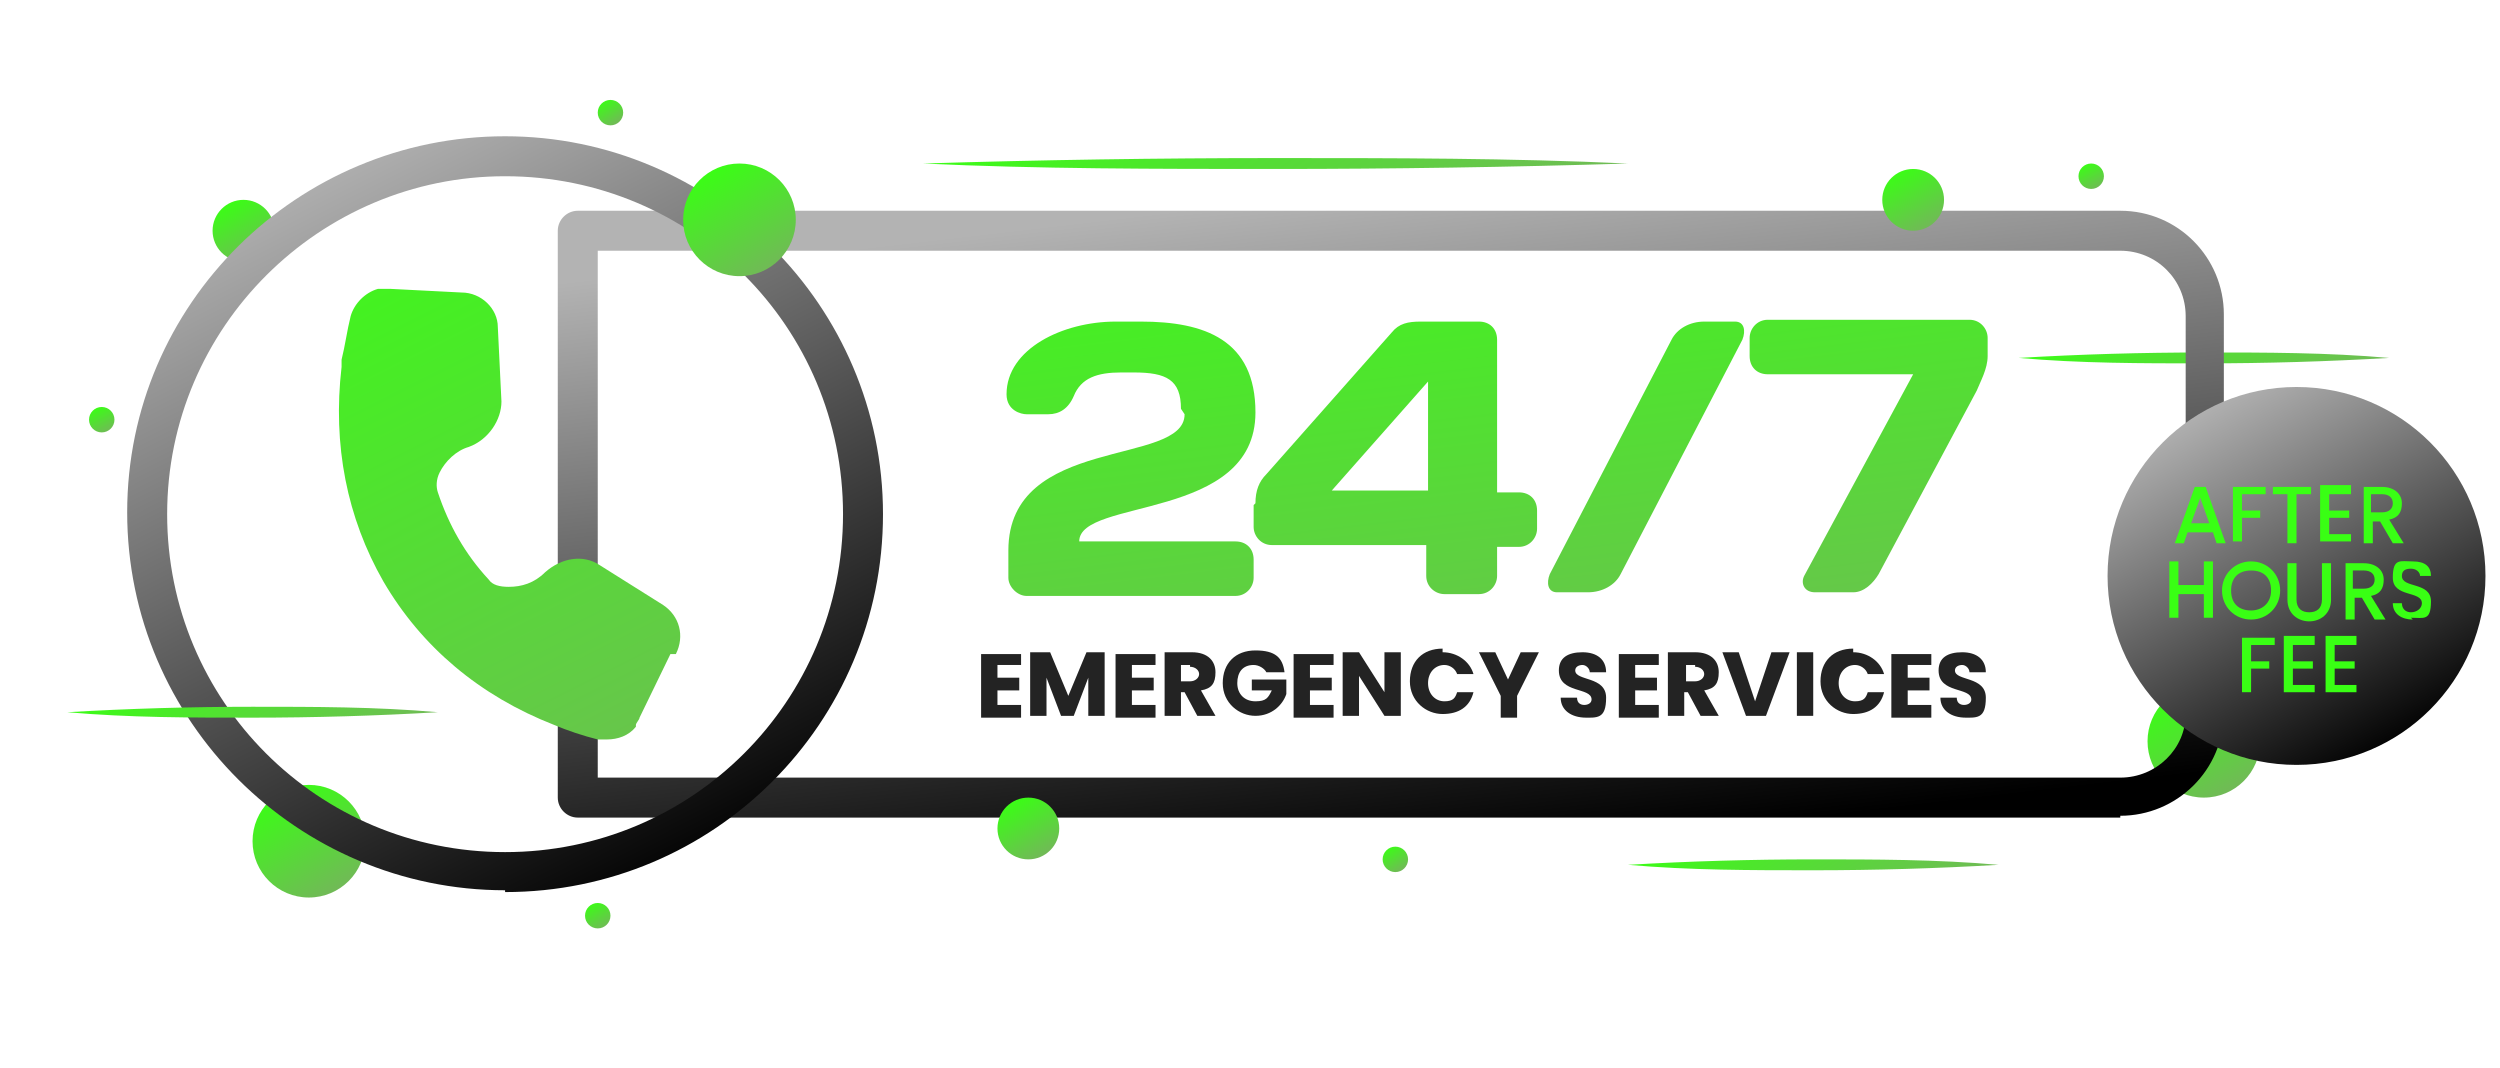 <?xml version="1.0" encoding="UTF-8"?>
<svg id="Layer_1" xmlns="http://www.w3.org/2000/svg" xmlns:xlink="http://www.w3.org/1999/xlink" version="1.1" viewBox="0 0 137.6 58.8">
  <!-- Generator: Adobe Illustrator 29.0.0, SVG Export Plug-In . SVG Version: 2.1.0 Build 186)  -->
  <defs>
    <style>
      .st0 {
        fill: url(#linear-gradient2);
      }

      .st1 {
        fill: url(#linear-gradient1);
      }

      .st2 {
        fill: url(#linear-gradient9);
      }

      .st3 {
        fill: url(#linear-gradient3);
      }

      .st4 {
        fill: url(#linear-gradient6);
      }

      .st5 {
        fill: url(#linear-gradient8);
      }

      .st6 {
        fill: url(#linear-gradient7);
      }

      .st7 {
        fill: url(#linear-gradient5);
      }

      .st8 {
        fill: url(#linear-gradient4);
      }

      .st9 {
        fill: #232323;
      }

      .st10 {
        fill: url(#linear-gradient18);
      }

      .st11 {
        fill: url(#linear-gradient13);
      }

      .st12 {
        fill: url(#linear-gradient12);
      }

      .st13 {
        fill: url(#linear-gradient15);
      }

      .st14 {
        fill: url(#linear-gradient16);
      }

      .st15 {
        fill: url(#linear-gradient11);
      }

      .st16 {
        fill: url(#linear-gradient10);
      }

      .st17 {
        fill: url(#linear-gradient17);
      }

      .st18 {
        fill: url(#linear-gradient14);
      }

      .st19 {
        fill: url(#linear-gradient19);
      }

      .st20 {
        fill: url(#linear-gradient22);
      }

      .st21 {
        fill: url(#linear-gradient21);
      }

      .st22 {
        fill: url(#linear-gradient20);
      }

      .st23 {
        fill: url(#linear-gradient);
      }

      .st24 {
        isolation: isolate;
      }

      .st25 {
        fill: #39ff14;
      }
    </style>
    <linearGradient id="linear-gradient" x1="117.7" y1="45.4" x2="124.9" y2="35.1" gradientTransform="translate(0 60) scale(1 -1)" gradientUnits="userSpaceOnUse">
      <stop offset="0" stop-color="#39ff14"/>
      <stop offset="1" stop-color="#72b858"/>
    </linearGradient>
    <linearGradient id="linear-gradient1" x1="12.6" y1="48.9" x2="14.3" y2="45.7" gradientTransform="translate(0 60) scale(1 -1)" gradientUnits="userSpaceOnUse">
      <stop offset="0" stop-color="#39ff14"/>
      <stop offset="1" stop-color="#72b858"/>
    </linearGradient>
    <linearGradient id="linear-gradient2" x1="119.7" y1="22.1" x2="122.9" y2="16.4" gradientTransform="translate(0 60) scale(1 -1)" gradientUnits="userSpaceOnUse">
      <stop offset="0" stop-color="#39ff14"/>
      <stop offset="1" stop-color="#72b858"/>
    </linearGradient>
    <linearGradient id="linear-gradient3" x1="15.4" y1="16.6" x2="18.6" y2="10.9" gradientTransform="translate(0 60) scale(1 -1)" gradientUnits="userSpaceOnUse">
      <stop offset="0" stop-color="#39ff14"/>
      <stop offset="1" stop-color="#72b858"/>
    </linearGradient>
    <linearGradient id="linear-gradient4" x1="74.2" y1="49.5" x2="78.5" y2="12.5" gradientTransform="translate(0 60) scale(1 -1)" gradientUnits="userSpaceOnUse">
      <stop offset="0" stop-color="#b3b3b3"/>
      <stop offset="1" stop-color="#000"/>
    </linearGradient>
    <linearGradient id="linear-gradient5" x1="17.8" y1="51.6" x2="37.9" y2="11.6" gradientTransform="translate(0 60) scale(1 -1)" gradientUnits="userSpaceOnUse">
      <stop offset="0" stop-color="#b3b3b3"/>
      <stop offset="1" stop-color="#000"/>
    </linearGradient>
    <linearGradient id="linear-gradient6" x1="39.1" y1="50.7" x2="42.3" y2="45" gradientTransform="translate(0 60) scale(1 -1)" gradientUnits="userSpaceOnUse">
      <stop offset="0" stop-color="#39ff14"/>
      <stop offset="1" stop-color="#72b858"/>
    </linearGradient>
    <linearGradient id="linear-gradient7" x1="55.8" y1="16" x2="57.5" y2="12.9" gradientTransform="translate(0 60) scale(1 -1)" gradientUnits="userSpaceOnUse">
      <stop offset="0" stop-color="#39ff14"/>
      <stop offset="1" stop-color="#72b858"/>
    </linearGradient>
    <linearGradient id="linear-gradient8" x1="76.4" y1="13.4" x2="77.2" y2="12.1" gradientTransform="translate(0 60) scale(1 -1)" gradientUnits="userSpaceOnUse">
      <stop offset="0" stop-color="#39ff14"/>
      <stop offset="1" stop-color="#72b858"/>
    </linearGradient>
    <linearGradient id="linear-gradient9" x1="114.8" y1="51" x2="115.5" y2="49.6" gradientTransform="translate(0 60) scale(1 -1)" gradientUnits="userSpaceOnUse">
      <stop offset="0" stop-color="#39ff14"/>
      <stop offset="1" stop-color="#72b858"/>
    </linearGradient>
    <linearGradient id="linear-gradient10" x1="5.3" y1="37.6" x2="6" y2="36.2" gradientTransform="translate(0 60) scale(1 -1)" gradientUnits="userSpaceOnUse">
      <stop offset="0" stop-color="#39ff14"/>
      <stop offset="1" stop-color="#72b858"/>
    </linearGradient>
    <linearGradient id="linear-gradient11" x1="33.2" y1="54.5" x2="34" y2="53.2" gradientTransform="translate(0 60) scale(1 -1)" gradientUnits="userSpaceOnUse">
      <stop offset="0" stop-color="#39ff14"/>
      <stop offset="1" stop-color="#72b858"/>
    </linearGradient>
    <linearGradient id="linear-gradient12" x1="32.5" y1="10.3" x2="33.3" y2="8.9" gradientTransform="translate(0 60) scale(1 -1)" gradientUnits="userSpaceOnUse">
      <stop offset="0" stop-color="#39ff14"/>
      <stop offset="1" stop-color="#72b858"/>
    </linearGradient>
    <linearGradient id="linear-gradient13" x1="104.4" y1="50.6" x2="106.1" y2="47.4" gradientTransform="translate(0 60) scale(1 -1)" gradientUnits="userSpaceOnUse">
      <stop offset="0" stop-color="#39ff14"/>
      <stop offset="1" stop-color="#72b858"/>
    </linearGradient>
    <linearGradient id="linear-gradient14" x1="63.2" y1="60.8" x2="77.1" y2="41.2" gradientTransform="translate(0 60) scale(1 -1)" gradientUnits="userSpaceOnUse">
      <stop offset="0" stop-color="#39ff14"/>
      <stop offset="1" stop-color="#72b858"/>
    </linearGradient>
    <linearGradient id="linear-gradient15" x1="96.1" y1="17.6" x2="103.4" y2="7.3" gradientTransform="translate(0 60) scale(1 -1)" gradientUnits="userSpaceOnUse">
      <stop offset="0" stop-color="#39ff14"/>
      <stop offset="1" stop-color="#72b858"/>
    </linearGradient>
    <linearGradient id="linear-gradient16" x1="10.3" y1="26" x2="17.5" y2="15.7" gradientTransform="translate(0 60) scale(1 -1)" gradientUnits="userSpaceOnUse">
      <stop offset="0" stop-color="#39ff14"/>
      <stop offset="1" stop-color="#72b858"/>
    </linearGradient>
    <linearGradient id="linear-gradient17" x1="59.9" y1="51.3" x2="64.3" y2="14.3" gradientTransform="translate(0 60) scale(1 -1)" gradientUnits="userSpaceOnUse">
      <stop offset="0" stop-color="#39ff14"/>
      <stop offset="1" stop-color="#72b858"/>
    </linearGradient>
    <linearGradient id="linear-gradient18" x1="74.4" y1="53" x2="78.7" y2="16" gradientTransform="translate(0 60) scale(1 -1)" gradientUnits="userSpaceOnUse">
      <stop offset="0" stop-color="#39ff14"/>
      <stop offset="1" stop-color="#72b858"/>
    </linearGradient>
    <linearGradient id="linear-gradient19" x1="88.2" y1="54.6" x2="92.5" y2="17.6" gradientTransform="translate(0 60) scale(1 -1)" gradientUnits="userSpaceOnUse">
      <stop offset="0" stop-color="#39ff14"/>
      <stop offset="1" stop-color="#72b858"/>
    </linearGradient>
    <linearGradient id="linear-gradient20" x1="101" y1="56.1" x2="105.3" y2="19.1" gradientTransform="translate(0 60) scale(1 -1)" gradientUnits="userSpaceOnUse">
      <stop offset="0" stop-color="#39ff14"/>
      <stop offset="1" stop-color="#72b858"/>
    </linearGradient>
    <linearGradient id="linear-gradient21" x1="16.8" y1="51.1" x2="36.9" y2="11.1" gradientTransform="translate(0 60) scale(1 -1)" gradientUnits="userSpaceOnUse">
      <stop offset="0" stop-color="#39ff14"/>
      <stop offset="1" stop-color="#72b858"/>
    </linearGradient>
    <linearGradient id="linear-gradient22" x1="121.1" y1="37.8" x2="131.8" y2="18.7" gradientTransform="translate(0 60) scale(1 -1)" gradientUnits="userSpaceOnUse">
      <stop offset="0" stop-color="#b3b3b3"/>
      <stop offset="1" stop-color="#000"/>
    </linearGradient>
  </defs>
  <path class="st23" d="M131.5,19.7c-3.4.2-6.8.3-10.2.3-3.4,0-6.8,0-10.2-.3,3.4-.2,6.8-.3,10.2-.3,3.4,0,6.8,0,10.2.3Z"/>
  <circle class="st1" cx="13.4" cy="12.7" r="1.7"/>
  <circle class="st0" cx="121.3" cy="40.8" r="3.1"/>
  <circle class="st3" cx="17" cy="46.3" r="3.1"/>
  <path class="st8" d="M116.7,45H31.8c-.6,0-1.1-.5-1.1-1.1V12.7c0-.6.5-1.1,1.1-1.1h84.9c3.2,0,5.7,2.6,5.7,5.7v21.9c0,3.2-2.6,5.7-5.7,5.7h0ZM32.9,42.8h83.8c2,0,3.6-1.6,3.6-3.5v-21.9c0-2-1.6-3.6-3.6-3.6H32.9v29Z"/>
  <path class="st7" d="M27.8,49c-11.4,0-20.8-9.3-20.8-20.8S16.4,7.5,27.8,7.5s20.8,9.3,20.8,20.8-9.3,20.8-20.8,20.8ZM27.8,9.7c-10.2,0-18.6,8.3-18.6,18.6s8.3,18.6,18.6,18.6,18.6-8.3,18.6-18.6-8.3-18.6-18.6-18.6Z"/>
  <circle class="st4" cx="40.7" cy="12.1" r="3.1"/>
  <circle class="st6" cx="56.6" cy="45.6" r="1.7"/>
  <circle class="st5" cx="76.8" cy="47.3" r=".7"/>
  <circle class="st2" cx="115.1" cy="9.7" r=".7"/>
  <circle class="st16" cx="5.6" cy="23.1" r=".7"/>
  <circle class="st15" cx="33.6" cy="6.2" r=".7"/>
  <circle class="st12" cx="32.9" cy="50.4" r=".7"/>
  <circle class="st11" cx="105.3" cy="11" r="1.7"/>
  <path class="st18" d="M89.6,9c-6.5.2-12.9.3-19.4.3-6.5,0-13,0-19.4-.3,6.5-.2,13-.3,19.4-.3,6.5,0,12.9,0,19.4.3Z"/>
  <path class="st13" d="M110,47.6c-3.4.2-6.8.3-10.2.3-3.4,0-6.8,0-10.2-.3,3.4-.2,6.8-.3,10.2-.3,3.4,0,6.8,0,10.2.3Z"/>
  <path class="st14" d="M24.1,39.2c-3.4.2-6.8.3-10.2.3-3.4,0-6.8,0-10.2-.3,3.4-.2,6.8-.3,10.2-.3,3.4,0,6.8,0,10.2.3Z"/>
  <path class="st17" d="M65,22.5c0-1.6-.8-2-2.6-2h-.7c-1.3,0-2.2.3-2.6,1.3-.3.7-.8,1-1.4,1h-1.2c-.3,0-1.1-.2-1.1-1.1,0-2.5,3.1-4,6-4h1.4c3.5,0,6.3,1,6.3,5,0,6-9.7,4.7-9.7,7.1h8.6c.6,0,1,.4,1,1v1c0,.5-.4,1-1,1h-11.5c-.5,0-1-.5-1-1v-1.5c0-6.4,9.7-4.6,9.7-7.5Z"/>
  <path class="st10" d="M69.1,27.7c0-.7.2-1.2.6-1.6l6.9-7.8c.4-.5.9-.6,1.6-.6h3.2c.6,0,1,.4,1,1v8.4h1.2c.6,0,1,.4,1,1v1c0,.5-.4,1-1,1h-1.2v1.6c0,.5-.4,1-1,1h-1.9c-.5,0-1-.4-1-1v-1.7h-8.5c-.6,0-1-.5-1-1v-1.2h0ZM78.6,21l-5.3,6h5.3v-6Z"/>
  <path class="st19" d="M95.5,17.7c.5,0,.6.5.4,1l-6.7,12.9c-.3.6-1,1-1.8,1h-1.7c-.5,0-.6-.5-.4-1l6.7-12.9c.3-.6,1-1,1.8-1,0,0,1.7,0,1.7,0Z"/>
  <path class="st22" d="M105.2,20.6h-7.9c-.6,0-1-.4-1-1v-1c0-.5.4-1,1-1h11.1c.6,0,1,.5,1,1v1c0,.7-.4,1.4-.6,1.9l-5.4,10.1c-.3.5-.8,1-1.4,1h-2.1c-.6,0-.8-.5-.6-.9l6-11.1h0Z"/>
  <path class="st21" d="M36.9,36l-1.7,3.5c0,.1-.2.3-.2.4,0,0,0,0,0,.1-.4.5-1,.7-1.6.7s-.3,0-.5,0c-.8-.2-1.7-.5-2.4-.8-4.1-1.6-7.3-4.3-9.4-7.9-2-3.5-2.8-7.5-2.3-11.8v-.4c.2-.8.3-1.6.5-2.4.2-.7.8-1.3,1.5-1.5,0,0,.1,0,.2,0h.2c.1,0,.2,0,.3,0l3.9.2c1.1,0,2,.9,2,1.9l.2,4.1c0,1-.7,2.1-1.8,2.5-.7.2-1.3.8-1.6,1.4-.2.4-.2.8-.1,1.1.6,1.8,1.5,3.4,2.8,4.8.2.3.6.4,1.1.4.7,0,1.4-.2,2-.8.9-.8,2.1-1,3-.4l3.5,2.2c.9.6,1.2,1.7.7,2.7h0Z"/>
  <g class="st24">
    <g class="st24">
      <path class="st9" d="M56.2,36.6h-1.3v.7h1.2v.7h-1.2v.8h1.3v.7h-2.2v-3.5h2.2v.7Z"/>
      <path class="st9" d="M56.8,35.9h1l1,2.4,1-2.4h1v3.5h-.9v-2.1l-.8,2.1h-.7l-.8-2.1v2.1h-.9v-3.5Z"/>
      <path class="st9" d="M63.6,36.6h-1.3v.7h1.2v.7h-1.2v.8h1.3v.7h-2.2v-3.5h2.2v.7Z"/>
      <path class="st9" d="M65.6,35.9c.9,0,1.3.5,1.3,1.1s-.2.9-.8,1l.8,1.4h-1l-.7-1.3h-.2v1.3h-.9v-3.5h1.4ZM65.5,36.6h-.5v.9h.5c.3,0,.5-.2.5-.4s-.2-.4-.5-.4Z"/>
      <path class="st9" d="M70.7,37h-1c-.1-.2-.4-.4-.7-.4-.6,0-.9.4-.9,1s.4,1,1,1,.7-.2.9-.6h-1.1v-.6h1.9v.8c-.2.6-.8,1.2-1.7,1.2s-1.8-.7-1.8-1.8.7-1.8,1.8-1.8,1.5.4,1.6,1.2Z"/>
      <path class="st9" d="M73.4,36.6h-1.3v.7h1.2v.7h-1.2v.8h1.3v.7h-2.2v-3.5h2.2v.7Z"/>
      <path class="st9" d="M77.1,35.9v3.5h-.9l-1.4-2.2v2.2h-.9v-3.5h.9l1.4,2.2v-2.2h.9Z"/>
      <path class="st9" d="M79.4,35.9c.8,0,1.5.5,1.7,1.2h-.9c-.1-.3-.4-.5-.7-.5-.5,0-.9.4-.9,1s.4,1,.9,1,.6-.2.7-.5h.9c-.2.8-.8,1.2-1.7,1.2s-1.8-.7-1.8-1.8.7-1.8,1.8-1.8Z"/>
      <path class="st9" d="M81.3,35.9h1l.7,1.5.7-1.5h1l-1.2,2.4v1.2h-.9v-1.2l-1.2-2.4Z"/>
      <path class="st9" d="M87.3,39.5c-.8,0-1.4-.4-1.4-1.1h.9c0,.3.2.4.4.4s.4-.1.4-.3c0-.7-1.8-.3-1.8-1.6,0-.7.5-1,1.3-1s1.3.4,1.3,1.1h-.9c0-.2-.2-.4-.4-.4-.2,0-.4.1-.4.3,0,.6,1.7.3,1.7,1.5s-.5,1.1-1.3,1.1Z"/>
      <path class="st9" d="M91.3,36.6h-1.3v.7h1.2v.7h-1.2v.8h1.3v.7h-2.2v-3.5h2.2v.7Z"/>
      <path class="st9" d="M93.3,35.9c.9,0,1.3.5,1.3,1.1s-.2.9-.8,1l.8,1.4h-1l-.7-1.3h-.2v1.3h-.9v-3.5h1.4ZM93.3,36.6h-.5v.9h.5c.3,0,.5-.2.5-.4s-.2-.4-.5-.4Z"/>
      <path class="st9" d="M97.6,35.9h.9l-1.3,3.5h-1.1l-1.3-3.5h.9l.9,2.7.9-2.7Z"/>
      <path class="st9" d="M98.9,35.9h.9v3.5h-.9v-3.5Z"/>
      <path class="st9" d="M102,35.9c.8,0,1.5.5,1.7,1.2h-.9c-.1-.3-.4-.5-.7-.5-.5,0-.9.4-.9,1s.4,1,.9,1,.6-.2.7-.5h.9c-.2.8-.8,1.2-1.7,1.2s-1.8-.7-1.8-1.8.7-1.8,1.8-1.8Z"/>
      <path class="st9" d="M106.3,36.6h-1.3v.7h1.2v.7h-1.2v.8h1.3v.7h-2.2v-3.5h2.2v.7Z"/>
      <path class="st9" d="M108.2,39.5c-.8,0-1.4-.4-1.4-1.1h.9c0,.3.2.4.4.4s.4-.1.4-.3c0-.7-1.8-.3-1.8-1.6,0-.7.5-1,1.3-1s1.3.4,1.3,1.1h-.9c0-.2-.2-.4-.4-.4-.2,0-.4.1-.4.3,0,.6,1.7.3,1.7,1.5s-.5,1.1-1.3,1.1Z"/>
    </g>
  </g>
  <circle class="st20" cx="126.4" cy="31.7" r="10.4"/>
  <g class="st24">
    <g class="st24">
      <path class="st25" d="M121.7,29.3h-1.3l-.2.6h-.5l1.1-3.1h.6l1.1,3.1h-.5l-.2-.6ZM121.1,27.4l-.5,1.4h1l-.5-1.4Z"/>
      <path class="st25" d="M122.9,26.8h1.8v.4h-1.3v.9h1v.4h-1v1.3h-.5v-3.1Z"/>
      <path class="st25" d="M125.1,26.8h2.1v.4h-.8v2.7h-.5v-2.7h-.8v-.4Z"/>
      <path class="st25" d="M129.4,27.2h-1.2v.9h1.1v.4h-1.1v.9h1.2v.4h-1.7v-3.1h1.7v.4Z"/>
      <path class="st25" d="M131.1,26.8c.7,0,1.1.4,1.1.9s-.2.8-.7.9l.8,1.3h-.6l-.7-1.2h-.4v1.2h-.5v-3.1h1.1ZM131.1,27.2h-.6v1h.6c.4,0,.6-.2.6-.5s-.2-.5-.6-.5Z"/>
    </g>
    <g class="st24">
      <path class="st25" d="M121.3,32.7h-1.4v1.3h-.5v-3.1h.5v1.3h1.4v-1.3h.5v3.1h-.5v-1.3Z"/>
      <path class="st25" d="M123.9,34.1c-.9,0-1.6-.7-1.6-1.6s.7-1.6,1.6-1.6,1.6.7,1.6,1.6-.7,1.6-1.6,1.6ZM123.9,33.6c.6,0,1.1-.4,1.1-1.1s-.4-1.1-1.1-1.1-1.1.4-1.1,1.1.4,1.1,1.1,1.1Z"/>
      <path class="st25" d="M125.9,31h.5v2c0,.5.3.7.7.7s.7-.2.7-.7v-2h.5v2c0,.8-.6,1.2-1.2,1.2s-1.2-.4-1.2-1.2v-2Z"/>
      <path class="st25" d="M130.1,31c.7,0,1.1.4,1.1.9s-.2.8-.7.9l.8,1.3h-.6l-.7-1.2h-.4v1.2h-.5v-3.1h1.1ZM130.1,31.4h-.6v1h.6c.4,0,.6-.2.6-.5s-.2-.5-.6-.5Z"/>
      <path class="st25" d="M132.8,34.1c-.6,0-1.1-.3-1.1-.9h.5c0,.3.2.5.5.5s.6-.2.6-.5c0-.7-1.6-.3-1.6-1.4s.4-.9,1.1-.9,1,.3,1,.8h-.6c0-.2-.2-.4-.5-.4-.3,0-.5.1-.5.4,0,.7,1.6.3,1.6,1.4s-.4.9-1.1.9Z"/>
    </g>
    <g class="st24">
      <path class="st25" d="M123.4,35.1h1.8v.4h-1.3v.9h1v.4h-1v1.3h-.5v-3.1Z"/>
      <path class="st25" d="M127.4,35.5h-1.2v.9h1.1v.4h-1.1v.9h1.2v.4h-1.7v-3.1h1.7v.4Z"/>
      <path class="st25" d="M129.7,35.5h-1.2v.9h1.1v.4h-1.1v.9h1.2v.4h-1.7v-3.1h1.7v.4Z"/>
    </g>
  </g>
</svg>